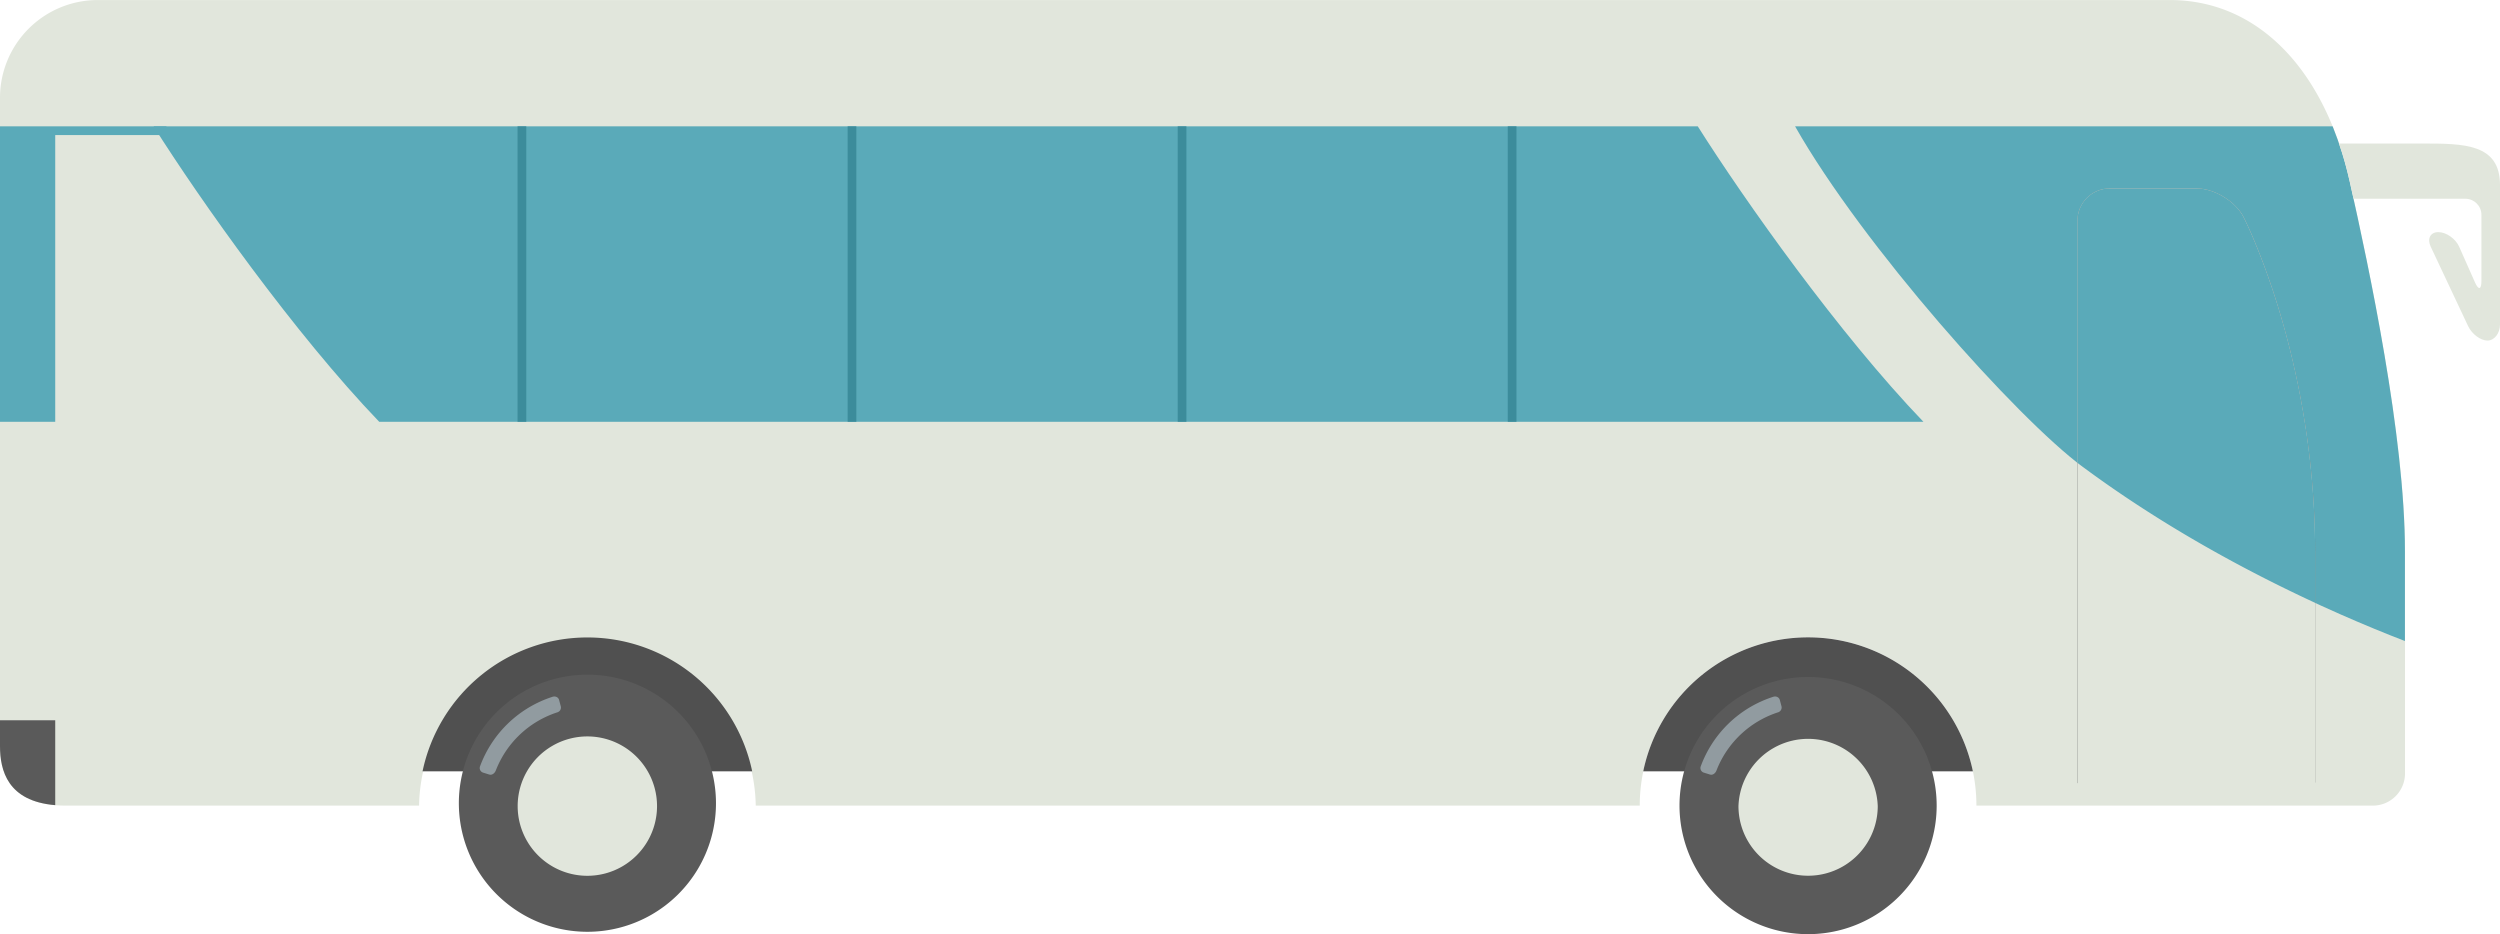 <svg xmlns="http://www.w3.org/2000/svg" xmlns:xlink="http://www.w3.org/1999/xlink" viewBox="0 0 58.3 21.784"><defs><path id="a" d="M0 0h58.3v21.784H0z"/></defs><clipPath id="b"><use xlink:href="#a" overflow="visible"/></clipPath><path clip-path="url(#b)" fill="#E1E6DC" d="M54.796 4.235c.447 1.989 1.289 5.932 1.289 8.624v5.18a.75.75 0 01-.749.748H46.09a3.925 3.925 0 10-7.851 0H17.624a3.926 3.926 0 00-7.851 0H1.537C.204 18.786 0 18.009 0 17.396V2.274A2.28 2.28 0 012.274.001h48.327c2.06 0 3.61 1.628 4.195 4.234"/><path clip-path="url(#b)" fill="#5AAAB9" d="M54.397 2.946c.155.39.289.8.398 1.289.447 1.988 1.288 5.931 1.288 8.624v2.09c-1.743-.673-4.722-1.995-7.501-4.051-1.559-1.154-5.148-5.179-6.721-7.952h12.536zm-50.815 0c1.087 1.723 3.295 4.842 5.261 6.89h36.011c-1.967-2.048-4.174-5.167-5.262-6.89H3.582z"/><path clip-path="url(#b)" fill="#505050" d="M38.32 17.987a3.927 3.927 0 017.688 0H38.32z"/><path clip-path="url(#b)" fill="#5A5A5A" d="M45.163 18.786a2.998 2.998 0 10-5.997 0 2.998 2.998 0 005.997 0"/><path clip-path="url(#b)" fill="#E1E6DC" d="M43.789 18.798a1.625 1.625 0 00-3.248 0 1.624 1.624 0 103.248 0"/><path clip-path="url(#b)" fill="#505050" d="M9.854 17.987a3.927 3.927 0 017.687 0H9.854z"/><path clip-path="url(#b)" fill="#5A5A5A" d="M16.696 18.786a2.998 2.998 0 10-5.995 0 2.998 2.998 0 005.995 0"/><path clip-path="url(#b)" fill="#E1E6DC" d="M15.322 18.798a1.625 1.625 0 10-3.25.001 1.625 1.625 0 003.25-.001"/><path clip-path="url(#b)" fill="#3C8C9B" d="M35.161 2.946h.203v6.89h-.203zm-7.697 0h.203v6.89h-.203zm-7.697 0h.203v6.89h-.203zm-7.698 0h.204v6.89h-.204z"/><path clip-path="url(#b)" fill="#505050" d="M53.989 18.251v-5.392c0-4.566-1.669-7.798-1.669-7.798-.188-.367-.68-.666-1.092-.666h-2.033a.75.75 0 00-.748.749v13.119l5.542-.012z"/><path clip-path="url(#b)" fill="#E1E6DC" d="M53.988 18.574v-5.716c0-4.566-1.667-7.798-1.667-7.798-.189-.366-.681-.666-1.092-.666h-2.034a.751.751 0 00-.749.749v13.443l5.542-.012z"/><path clip-path="url(#b)" fill="#5AAAB9" d="M49.195 4.395h2.034c.411 0 .903.299 1.091.666 0 0 1.668 3.232 1.668 7.798v1.199c-1.605-.743-3.549-1.788-5.405-3.161a4.545 4.545 0 01-.137-.104v-5.65a.75.75 0 01.749-.748"/><path clip-path="url(#b)" fill="#E1E6DC" d="M56.486 3.347h-1.94c.094.273.177.563.25.888l.089.4h2.608c.206 0 .374.168.374.374v1.543c0 .206-.068.22-.151.032l-.367-.828c-.083-.189-.302-.343-.487-.343s-.266.153-.178.339l.872 1.852c.087.186.291.338.452.338s.292-.169.292-.374V4.313c0-.966-.848-.966-1.814-.966"/><path clip-path="url(#b)" fill="#5AAAB9" d="M0 2.946h1.288v6.89H0zm1.288 0h2.593v.204H1.288z"/><path clip-path="url(#b)" fill="#5A5A5A" d="M1.286 18.776C.178 18.683 0 17.968 0 17.396v-.6h1.288v1.979h-.002z"/><path clip-path="url(#b)" fill="#919BA0" d="M41.353 16.249c.063-.021.135.009.152.074l.039.146a.117.117 0 01-.076.141 2.3 2.3 0 00-1.439 1.356c-.024.066-.087.117-.153.096l-.145-.045a.112.112 0 01-.069-.148 2.67 2.67 0 011.691-1.62m-28.467 0c.063-.021.135.009.152.074l.039.146a.116.116 0 01-.075.141 2.298 2.298 0 00-1.439 1.356c-.026.066-.088.117-.155.096l-.144-.045a.112.112 0 01-.069-.148 2.676 2.676 0 011.691-1.62"/></svg>